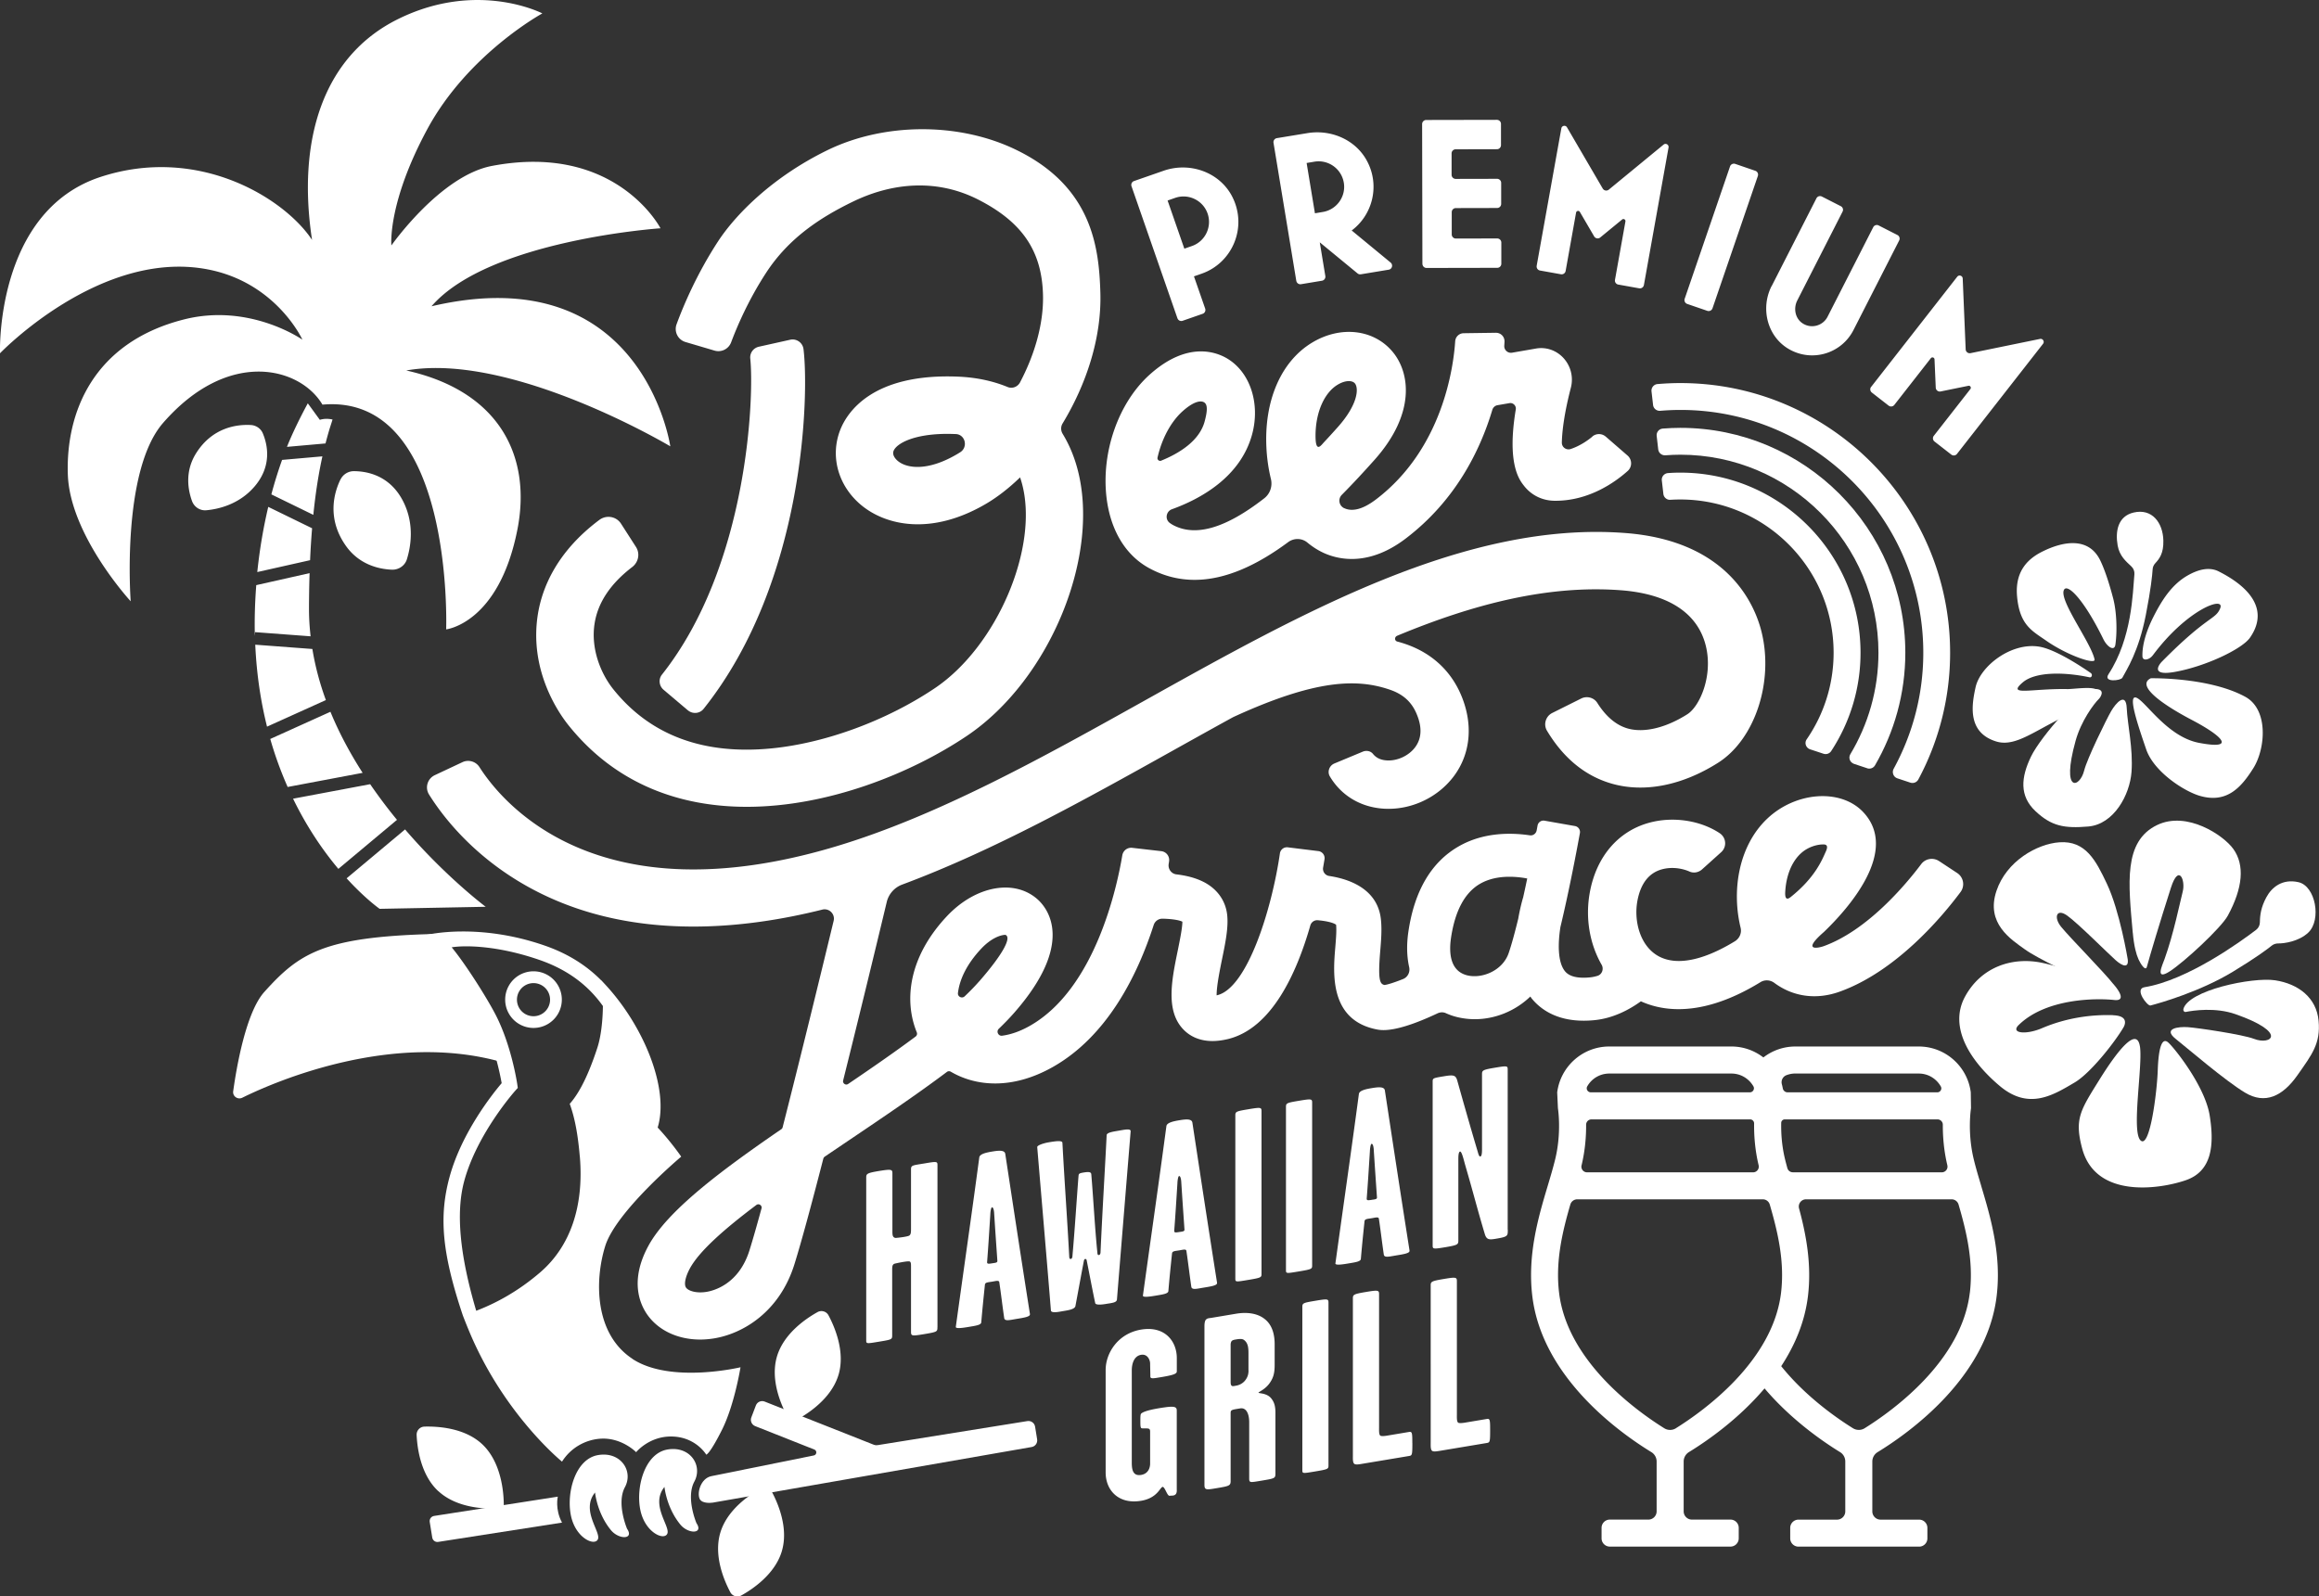 <svg id="_レイヤー_2" data-name="レイヤー 2" xmlns="http://www.w3.org/2000/svg" viewBox="0 0 508.39 350.07"><rect x="0" y="0" width="508.39" height="350.07" fill="#333333" stroke="none"/><defs><style>.cls-1{fill:#fff}</style></defs><g id="FV"><path class="cls-1" d="M258.13 69.8l-10.07-28.96c-.16-.47.08-.98.55-1.14l6.49-2.26c5.77-2.01 12.37.33 15.1 5.8 3.3 6.62-.03 14.44-6.79 16.78l-1.66.58 2.46 7.07c.16.47-.08.98-.55 1.14l-4.39 1.53a.892.892 0 01-1.14-.55zm1.51-15.27l1.66-.58c2.91-1.01 4.45-4.21 3.44-7.12-1.01-2.91-4.21-4.45-7.11-3.44l-1.66.58 3.67 10.56zm24.54 7.03l-4.99-30.24c-.08-.49.25-.95.74-1.03l6.7-1.1c5.12-.84 10.43 1.39 12.96 5.93 3.02 5.43 1.36 11.97-3.26 15.42l8.53 7.03c.59.49.34 1.45-.42 1.57l-6.11 1.01a.912.912 0 01-.71-.19l-8.29-6.82 1.22 7.39c.08.49-.25.95-.74 1.03l-4.59.76a.895.895 0 01-1.03-.74zm4.09-14.79l1.73-.29c3.04-.5 5.11-3.39 4.6-6.42a5.596 5.596 0 00-6.42-4.61l-1.73.29 1.82 11.03zm23.56 11.11l-.06-30.67c0-.49.4-.9.89-.9l15.5-.03c.49 0 .9.4.9.89v4.65c0 .49-.39.9-.88.9l-9.06.02c-.49 0-.89.4-.89.9v4.7c0 .49.41.89.91.89l9.06-.02c.49 0 .9.4.9.89v4.61c0 .49-.39.9-.89.9l-9.06.02c-.49 0-.89.4-.89.9v4.89c.01.49.41.89.91.89l9.06-.02c.49 0 .9.4.9.89v4.65c0 .49-.39.9-.88.9l-15.51.03a.9.9 0 01-.9-.89zm25.05.41l5.41-30.15c.11-.61.93-.76 1.24-.22l7.83 13.42c.28.48.92.59 1.34.24l12-9.87c.48-.4 1.2.02 1.09.64l-5.4 30.15a.89.89 0 01-1.04.72l-4.58-.82a.89.89 0 01-.72-1.04l2.29-12.8c.07-.41-.4-.69-.72-.43l-4.8 3.94a.89.89 0 01-1.34-.24l-3.13-5.36c-.21-.36-.75-.26-.83.15l-2.29 12.8a.89.89 0 01-1.04.72l-4.58-.82a.89.89 0 01-.72-1.04zm32.45 7.22l9.94-29.01c.16-.47.67-.72 1.14-.56l4.4 1.51c.47.16.72.67.56 1.14l-9.94 29.01c-.16.47-.67.72-1.14.56l-4.4-1.51a.898.898 0 01-.56-1.14zm19.06-2.76l9.82-19.26c.22-.44.76-.62 1.2-.39l4.14 2.11c.44.22.62.76.39 1.2l-9.93 19.48c-.89 1.75-.45 3.99 1.21 5.04 1.91 1.22 4.42.5 5.43-1.47l10.01-19.63c.22-.44.76-.62 1.2-.39l4.1 2.09c.44.22.62.76.39 1.2l-10.01 19.63c-2.6 5.11-8.89 7.08-13.95 4.31-4.9-2.67-6.54-8.96-4.01-13.94zm21.83 22.07l18.86-24.14c.38-.49 1.17-.24 1.2.39l.65 15.53c.02.55.53.95 1.07.84l15.23-3.12c.61-.13 1.05.58.66 1.07l-18.86 24.14c-.3.39-.87.46-1.26.15l-3.67-2.86a.893.893 0 01-.15-1.26l8.01-10.25c.26-.33-.03-.8-.44-.71l-6.08 1.24a.892.892 0 01-1.07-.84l-.27-6.2a.45.45 0 00-.8-.26l-8.01 10.25c-.3.39-.87.46-1.26.15l-3.67-2.86a.893.893 0 01-.15-1.26zm24.1 175.16c-.62-2.08-1.21-4.04-1.64-5.86-1.42-5.93-.58-11.08-.58-11.12l-.05-3.47c-.72-5.66-5.55-10.05-11.41-10.05H393.6c-2.58 0-5.03.86-7.02 2.4-1.94-1.5-4.37-2.4-7-2.4h-26.79c-5.85 0-10.69 4.4-11.41 10.06l.16 3.46c0 .05.85 5.2-.58 11.13-.44 1.81-1.02 3.78-1.64 5.85-2.01 6.72-4.51 15.09-3.39 24.27 2.17 17.84 19.16 29.93 26.09 34.17.72.44 1.16 1.22 1.16 2.06v10.93c0 1-.81 1.81-1.81 1.81h-8.45c-1 0-1.81.81-1.81 1.81v2.3c0 1 .81 1.81 1.81 1.81h26.45c1 0 1.81-.81 1.81-1.81v-2.3c0-1-.81-1.81-1.81-1.81h-8.45c-1 0-1.81-.81-1.81-1.81v-10.93c0-.84.44-1.62 1.15-2.06 3.84-2.35 10.79-7.13 16.58-13.97 5.8 6.84 12.73 11.62 16.55 13.97.72.44 1.15 1.21 1.15 2.06v10.94c0 1-.81 1.81-1.81 1.81h-8.45c-1 0-1.81.81-1.81 1.81v2.3c0 1 .81 1.81 1.81 1.81h26.45c1 0 1.81-.81 1.81-1.81v-2.3c0-1-.81-1.81-1.81-1.81h-8.45c-1 0-1.81-.81-1.81-1.81v-10.93c0-.84.44-1.62 1.16-2.06 6.93-4.24 23.92-16.33 26.09-34.17 1.12-9.18-1.39-17.54-3.4-24.27zm-87.59-4.47c.8-3.35 1.01-6.47.99-8.87 0-.65.52-1.18 1.18-1.18h34.77c.49 0 .89.4.88.9-.03 2.43.15 5.66.99 9.15v.02c.19.78-.4 1.54-1.21 1.54h-36.4c-.81 0-1.4-.75-1.21-1.54v-.02zm46.3 1.55c-.56 0-1.04-.37-1.19-.91-.19-.69-.37-1.37-.53-2.03-.73-3.03-.86-5.85-.82-7.89 0-.43.36-.77.79-.77h33.46c.66 0 1.19.53 1.18 1.19-.01 2.39.19 5.51.99 8.86v.02c.19.78-.4 1.54-1.21 1.54h-32.68zm27.62-21.65c2.07 0 3.87 1.14 4.83 2.83.33.58-.11 1.29-.77 1.29h-32.82c-.51 0-.95-.36-1.05-.86-.06-.32-.14-.66-.2-.89-.24-.83.19-1.7.99-2.01.62-.24 1.29-.37 1.98-.37h27.04zm-67.86 0h26.79c2.07 0 3.86 1.14 4.82 2.81.33.58-.11 1.31-.78 1.31h-34.87c-.67 0-1.12-.73-.78-1.31a5.537 5.537 0 014.82-2.81zm14.62 77.78c-.78.49-1.78.49-2.56 0-6.29-3.93-21.23-14.74-23.05-29.66-.85-6.97.75-13.5 2.46-19.4.2-.68.82-1.14 1.52-1.14h40.68c.71 0 1.32.47 1.52 1.14 1.72 5.9 3.31 12.43 2.47 19.4-1.82 14.92-16.76 25.73-23.05 29.66zm64.42-29.66c-1.82 14.92-16.76 25.73-23.05 29.66-.78.49-1.78.48-2.56 0-3.72-2.32-10.46-7.04-15.73-13.61 2.93-4.47 5.16-9.6 5.86-15.33.85-7.02-.41-13.57-1.95-19.27-.27-1 .49-1.99 1.53-1.99h31.92c.71 0 1.32.47 1.52 1.14 1.72 5.9 3.31 12.43 2.47 19.4zM150.81 155.77l-5.34-4.52c-.98-.83-1.16-2.3-.36-3.31 18.98-23.97 20.23-61.21 19.37-69.31-.13-1.22.68-2.33 1.88-2.6l6.87-1.53c1.39-.31 2.74.64 2.92 2.05 1.2 9.6.48 50.84-21.91 78.9-.84 1.05-2.4 1.18-3.43.31zm198.3-60.04c-1.09.9-2.76 2.06-4.77 2.73-.96.32-1.96-.39-1.94-1.41.05-2.55.56-6.57 1.97-12 .61-2.34 0-4.79-1.63-6.56-1.55-1.68-3.8-2.45-6.01-2.06l-5.24.91c-.94.16-1.78-.6-1.71-1.55.02-.3.04-.57.05-.82.06-1.12-.79-2.01-1.91-2-2.01.03-5.1.07-7.04.1-.99.01-1.79.77-1.86 1.76-.37 5.61-2.72 23.55-17.36 34.68-2.79 2.12-5.13 2.77-6.97 1.92h-.02a1.813 1.813 0 01-.51-2.92c2.49-2.51 4.89-5.11 7.18-7.68 9.02-10.12 7.79-19.06 4-23.64-4.12-4.98-11.38-5.84-17.64-2.09-6.85 4.1-10.61 12.76-10.06 23.17.12 2.35.46 4.62.98 6.76.38 1.57-.17 3.23-1.45 4.23-8.48 6.6-15.1 8.52-20.05 5.85-.25-.14-.49-.3-.73-.48-1.04-.83-.73-2.5.52-2.96 6.2-2.24 15.09-7.03 17.61-16.51 1.77-6.68-.44-13.46-5.38-16.48-2.36-1.45-8.76-4.01-17.09 3.46-6.85 6.14-10.65 16.98-9.47 26.96.86 7.2 4.2 12.71 9.41 15.52 3.26 1.76 6.57 2.53 9.9 2.53 6.9 0 13.86-3.34 20.51-8.27 1.26-.93 3-.91 4.21.09 1.1.92 2.28 1.67 3.52 2.25 3.23 1.49 9.88 3.08 18.03-3.12 10.87-8.27 16.29-19.19 19-28.23.16-.53.6-.93 1.15-1.02l2.6-.45c.81-.14 1.52.57 1.39 1.38-1.97 11.84.74 15.38 1.74 16.67 1.64 2.14 4.06 3.34 6.79 3.36h.18c7.4 0 13.09-4.09 15.83-6.54 1.01-.9.98-2.49-.04-3.38l-4.78-4.15a2.27 2.27 0 00-2.94-.02zm-89.84-5.56c2.21-1.98 3.78-2.41 4.62-1.99s.88 1.7.21 4.21c-1.16 4.36-5.71 7.07-9.55 8.63-.43.17-.89-.22-.79-.67.92-4.06 2.88-7.83 5.51-10.18zm29.13 5.4c0-5.21 1.97-9.49 4.85-11.21.93-.56 1.78-.79 2.45-.79.61 0 1.07.19 1.33.5.89 1.08.67 4.63-3.74 9.58-1.03 1.15-2.04 2.27-3.04 3.33-.59.63-1.85 2.53-1.85-1.41z"/><path class="cls-1" d="M429.09 191.45l-3.99-2.63c-1.28-.84-3-.56-3.92.67-3.38 4.49-11.79 14.56-21.44 18.01-.7.25-5.12 1.43.13-3.15 5.28-5.07 16.67-17.78 8.56-26.31-4.89-5.14-14.68-4.47-20.96 1.44-6.36 5.99-7.86 15.82-5.88 23.96.28 1.15-.24 2.34-1.25 2.96-6.86 4.2-12.74 5.44-16.7 3.3-4.15-2.25-5.49-7.83-4.67-12.19.71-3.77 2.51-6.08 5.33-6.87 2.3-.64 4.61-.18 6.07.47.93.42 2.01.21 2.77-.47l4.19-3.77c1.29-1.16 1.12-3.2-.32-4.16-4.19-2.79-10.23-3.76-15.56-2.27-6.73 1.88-11.43 7.39-12.89 15.1-1.08 5.72-.06 11.43 2.56 16.01.53.93.1 2.13-.92 2.44-.5.15-1.01.26-1.52.32-2.76.29-4.64-.16-5.59-1.33-1.65-2.03-1.55-6.24-1-9.72 1.92-7.97 3.65-17.19 4.27-20.58.13-.72-.35-1.41-1.07-1.54l-6.69-1.18c-.71-.13-1.39.35-1.52 1.05-.06.31-.12.67-.2 1.08-.13.7-.79 1.19-1.5 1.08-4.4-.65-10.29-.61-15.57 2.41-6.01 3.44-9.73 9.74-11.05 18.71-.44 2.98-.33 5.56.17 7.79.24 1.09-.31 2.2-1.35 2.61-1.78.71-3.31 1.21-4.06 1.3-.96-.22-1.49-.87-.94-7.39.2-2.39.41-4.87.13-7.19-.7-5.75-5.64-8.47-11.33-9.33-.88-.13-1.47-.97-1.32-1.84.12-.67.22-1.28.31-1.82.14-.87-.47-1.68-1.34-1.79-1.85-.23-4.88-.6-6.71-.83-.85-.1-1.61.49-1.73 1.34-1.75 12.1-7.1 29.44-13.71 31.08-.06.01-.11.03-.16.04-.03-2.01.74-5.73 1.18-7.91.75-3.63 1.45-7.07 1.12-9.83-.3-2.48-1.54-4.61-3.58-6.15-2.08-1.57-4.84-2.32-7.54-2.64-1.12-.13-1.88-1.2-1.69-2.31.03-.18.06-.35.08-.52.18-1.11-.6-2.14-1.72-2.26-1.84-.21-4.56-.52-6.36-.73-1.05-.12-1.99.6-2.17 1.64-1.11 6.67-5.87 29.37-20.42 37.48-2.04 1.14-4.05 1.83-5.93 2.08-.84.11-1.34-.93-.73-1.52 1.27-1.22 2.42-2.41 3.45-3.59 13.29-15.2 7.27-22.78 5.11-24.74-5.07-4.6-13.62-3.05-19.9 3.61-8.45 8.97-9.48 18.52-6.64 25.49.14.34.04.71-.25.93-4.56 3.4-9.63 6.9-14.79 10.4-.54.37-1.25-.13-1.1-.76 3.71-14.86 7.35-29.92 9.56-39.14a5.43 5.43 0 013.42-3.83c20.1-7.49 40.02-18.61 59.39-29.42 4.41-2.46 8.78-4.9 13.12-7.28 18.24-8.39 27.28-8.46 34.4-6.01 2.85.98 4.7 2.64 5.8 5.22 1.27 2.95 1.17 5.44-.3 7.4-1.48 1.97-4.18 3.14-6.58 2.84-1.14-.14-2.02-.6-2.66-1.4-.53-.65-1.46-.81-2.24-.48l-6.22 2.59c-1.1.46-1.6 1.8-.99 2.83 2.31 3.89 6.14 6.4 10.78 6.98.7.09 1.39.13 2.09.13 5.49 0 10.93-2.66 14.28-7.11 3.76-5 4.33-11.54 1.57-17.96-2.28-5.29-6.45-9.11-12.09-11.05-.6-.21-1.2-.39-1.82-.55-.66-.17-.69-1.01-.03-1.29 16.77-6.97 33.09-11.16 48.99-9.97 10.41.78 16.85 4.98 18.64 12.13 1.65 6.59-1.3 13.33-4.05 15.07-4.7 2.98-9.44 4.11-13 3.13-2.56-.71-4.81-2.6-6.72-5.62-.75-1.19-2.3-1.59-3.55-.96l-6.33 3.16c-1.44.72-1.98 2.52-1.16 3.89 3.66 6.1 8.49 10.02 14.38 11.66 7.09 1.97 15.3.33 23.12-4.62 8.09-5.12 12.27-17.76 9.53-28.76-1.48-5.94-7.37-19.94-29.91-21.63-34.82-2.64-70.6 17.35-105.21 36.68-22.32 12.46-45.4 25.35-67.92 32.08-52.2 15.61-72.95-9.49-78.02-17.43a2.947 2.947 0 00-3.75-1.07l-6.04 2.84c-1.6.75-2.2 2.73-1.27 4.23 2.62 4.21 8.6 12.24 19.21 18.78 12.23 7.54 25.76 10.19 38.76 10.19 10.01 0 19.71-1.58 28.26-3.72 1.49-.37 2.84.97 2.48 2.46-2.98 12.33-7.29 30.01-11.19 45.3-.04.15-.13.29-.26.38-13.44 9.22-25.02 17.92-29.19 25.64-4.09 7.57-1.87 12.7-.18 15.09 2.45 3.45 6.72 5.41 11.56 5.41.96 0 1.95-.08 2.95-.24 6.43-1.02 14.46-5.83 17.71-16.27 1.56-5 3.83-13.43 6.33-23.14.05-.19.16-.35.32-.46 1.81-1.23 3.63-2.45 5.41-3.66 7.34-4.95 14.82-10 21.37-14.92.25-.19.59-.2.86-.04 5.57 3.26 13.48 3.91 22.18-.94 12.17-6.79 18.79-20.36 22.29-31.23.27-.83 1.03-1.4 1.91-1.39 1.92.04 3.6.27 4.38.66 0 1.38-.58 4.17-1 6.26-1.37 6.66-2.78 13.54 1.46 17.61 1.19 1.14 3.14 2.3 6.14 2.3 1.02 0 2.17-.14 3.45-.45 9.51-2.36 14.98-14.33 18-24.9.21-.72.88-1.2 1.63-1.14 1.85.16 3.42.52 4.02.99.13 1.31-.03 3.18-.18 4.99-.47 5.61-1.35 16.04 9.28 18 .39.07.82.11 1.28.11 2.71 0 6.69-1.24 11.85-3.67.57-.27 1.24-.31 1.81-.05.84.38 1.7.68 2.56.88 1.26.3 2.54.45 3.8.45 4.54 0 8.96-1.86 12.18-4.97.1.13.18.28.28.4 1.88 2.32 5.35 4.9 11.43 4.9.77 0 1.59-.04 2.45-.13 4.13-.43 7.63-2.35 10.08-4.12 2.1.95 4.84 1.72 8.25 1.72 4.72 0 10.7-1.46 17.98-5.93.94-.57 2.13-.49 3.01.16 4.06 3.02 9.15 3.79 14.32 1.94 12.51-4.48 22.58-16.57 26.52-21.86a2.9 2.9 0 00-.74-4.16zM166.94 265c-1.01 3.7-1.9 6.83-2.63 9.16-2.32 7.45-7.83 8.87-9.46 9.13-2.21.35-3.95-.22-4.45-.94-.49-.7-.16-2.35.84-4.2 2.05-3.8 7.63-8.7 14.58-13.92.55-.41 1.31.11 1.13.77zm47.7-49.78c-.92 1.05-1.98 2.14-3.16 3.26-.59.56-1.57.08-1.47-.73.35-2.94 1.91-6.34 5.15-9.77 2.25-2.38 4.34-2.98 5.24-2.98h.02c1.4.55-.52 4.21-5.77 10.22zm119.32-18.58c-.22.71-.71 2.47-1.11 4.78-.7 2.87-1.41 5.52-2.09 7.53-1.3 3.88-5.82 5.71-9.05 4.94-3.85-.92-4.08-4.98-3.61-8.21.88-5.95 3.02-9.94 6.37-11.88 2.01-1.16 4.3-1.54 6.44-1.54 1.41 0 2.75.16 3.9.38-.27 1.31-.56 2.66-.86 4zm58.58.09c-1.17.94-1.21-.37-1.17-1.1.17-3.27 1.23-6.43 3.37-8.44 1.59-1.5 3.64-2.02 4.94-2.02.39 0 1.3 0 .61 1.52-.83 1.84-2.34 5.73-7.75 10.04z"/><path class="cls-1" d="M205.51 290.99c0 1.02 0 1.07-2.84 1.55-2.84.47-2.95.44-2.95-.58v-14.21c0-.64 0-1.18-.48-1.15-.64-.05-3 .45-3.22.54-.43.23-.43.72-.43 1.41v14.32c0 .86-.16.89-2.95 1.35-2.63.44-2.74.46-2.74-.29v-35.72c0-.8.16-.99 2.74-1.42 2.84-.47 3-.34 3 .52v12.55c0 .91 0 1.5.7 1.6.48-.03 2.36-.23 2.95-.49.43-.23.43-.82.43-1.63v-12.92c0-.91.32-.86 2.9-1.29 2.73-.46 2.9-.48 2.9.37V291zm20.27-2.8c.11.57-1.5.79-2.95 1.03-1.55.26-2.57.54-2.68-.2-.43-2.93-.64-4.93-1.07-7.81-.05-.53-.7-.31-1.55-.17-1.02.17-1.56.15-1.61.7-.32 3.06-.53 5.08-.8 8.23-.05.6-1.23.74-2.95 1.03-.8.13-2.68.45-2.63-.04 1.98-14.33 3.38-23.95 5.15-37.17.11-.77 1.61-1.07 2.79-1.27 1.34-.22 2.73-.4 2.9.48 2.04 13.39 3.27 21.55 5.42 35.19zm-7.13-11.73c-.27-3.92-.43-6.15-.7-10.34 0-.27-.11-1.43-.48-1.37-.27.05-.37 1.4-.37 1.62-.27 4.23-.43 6.94-.7 10.41 0 .38.27.38 1.07.25.7-.12 1.23-.1 1.18-.57zm29.22-28.38c-.7 8.54-2.2 26.91-3 36.86-.05.71-1.07.77-2.47 1-.7.12-2.2.31-2.3-.2-.7-3.32-1.18-5.92-1.82-9.13-.05-.21-.05-.58-.38-.53-.27.04-.27.42-.32.59-.64 3.33-1.13 6.09-1.82 9.74-.16.72-1.66.92-2.74 1.1-.7.12-2.57.54-2.63-.15-.75-9.31-1.88-22.48-3-35.8-.05-.42 1.45-.89 2.52-1.07 1.61-.27 2.95-.44 3 .09.54 9.88 1.02 16.08 1.5 25.01 0 .16.05.53.32.48.32-.05.38-.44.38-.65.48-5.28.96-12.86 1.33-17.53.05-.49.11-.61 1.08-.77 1.07-.18 1.66-.17 1.72.36.43 4.97.8 12.03 1.34 17.25 0 .16.05.53.32.48.32-.05.37-.44.37-.65.43-9.56.96-17.97 1.34-25.64.05-.55 1.23-.74 2.47-.95 1.45-.24 2.84-.58 2.79.12zm18.93 33.25c.11.57-1.5.79-2.95 1.03-1.55.26-2.57.54-2.68-.2-.43-2.93-.64-4.93-1.07-7.81-.05-.53-.7-.31-1.55-.17-1.02.17-1.56.15-1.61.7-.32 3.06-.53 5.08-.8 8.23-.05.6-1.23.74-2.95 1.03-.8.13-2.68.45-2.63-.04 1.98-14.33 3.38-23.95 5.15-37.17.11-.77 1.61-1.07 2.79-1.27 1.34-.22 2.73-.4 2.9.48 2.04 13.39 3.27 21.55 5.42 35.19zm-7.13-11.73c-.27-3.92-.43-6.15-.7-10.34 0-.27-.11-1.43-.48-1.37-.27.04-.37 1.4-.37 1.62-.27 4.23-.43 6.94-.7 10.41 0 .38.27.38 1.07.25.7-.12 1.23-.1 1.18-.57zm16.89 9.72c0 .8-.05.87-3 1.36-2.63.44-2.74.46-2.74-.29v-35.82c0-.8.22-.89 2.74-1.31 2.84-.48 3-.45 3 .41v35.66zm11.1-1.86c0 .8-.05.87-3 1.36-2.63.44-2.74.46-2.74-.29v-35.82c0-.8.22-.89 2.74-1.31 2.84-.48 3-.45 3 .41v35.66zm21.34-3.19c.11.57-1.5.79-2.95 1.03-1.55.26-2.57.54-2.68-.19-.43-2.93-.64-4.93-1.07-7.81-.05-.53-.7-.31-1.55-.17-1.02.17-1.56.15-1.61.7-.32 3.06-.53 5.08-.8 8.23-.05.6-1.23.74-2.95 1.03-.8.13-2.68.45-2.63-.04 1.98-14.33 3.38-23.95 5.15-37.17.11-.77 1.61-1.07 2.79-1.27 1.34-.22 2.73-.4 2.9.48 2.04 13.39 3.27 21.55 5.42 35.19zm-7.13-11.73c-.27-3.92-.43-6.15-.7-10.34 0-.27-.11-1.43-.48-1.37-.27.04-.37 1.4-.37 1.62-.27 4.23-.43 6.94-.7 10.41 0 .38.27.38 1.07.25.7-.12 1.23-.1 1.18-.57zm28.68 7.11c0 1.39.05 1.55-2.68 2-1.39.23-1.98.22-2.36-1.05-1.77-5.92-2.41-8.66-4.29-15.1-.32-1.13-.75-3.04-1.13-2.98-.38.06-.38 1.19-.38 1.89v17.64c0 .86-.16.99-2.95 1.46-2.68.45-2.68.34-2.68-.46v-35.88c0-.75.11-.77 2.47-1.16 2.31-.39 2.63-.22 3 1.21 1.18 4.2 2.73 9.68 4.34 15.09.16.51.32 1.34.64 1.29.37-.06.37-1.08.37-1.67v-16.36c0-.86.16-.99 2.84-1.44 2.74-.46 2.79-.41 2.79.45v35.07zm-72.56 57.07c0 .27 0 .86-.43 1.09-.32.21-.75.13-1.13.19-.54.09-.97-1.77-1.5-1.95-.59-.06-1.07 2.43-4.77 3.05-4.99.83-7.77-2.35-7.77-6.21v-22.47c0-3.7 2.68-8.01 7.77-8.86 5.2-.87 7.83 2.55 7.83 6.25v2.9c0 .48-.48.78-3.22 1.24-1.88.31-2.58.48-2.58-.11 0-.75-.05-2.3-.05-2.83 0-.75-.54-2.16-1.98-1.92-1.61.27-2.04 2.06-2.04 3.4v20.22c0 1.39.16 3.03 2.04 2.72 1.72-.29 1.98-1.78 1.98-2.48v-7.03c0-.48-.16-.62-.48-.67-.54-.07-1.18.04-1.45-.08-.21-.18-.21-.72-.21-1.57 0-.91 0-1.5.21-1.65.7-.6 3.06-1.05 5.2-1.35 2.15-.3 2.57-.05 2.57.7v17.43zm21.61-3.4c0 .86-.38.92-2.95 1.35-2.57.43-2.79.52-2.79-.45v-12.33c0-1.88-.64-3.27-1.98-3.05-1.88.31-2.09.3-2.09 1.05v14.91c0 1.02-.43 1.09-3.11 1.54-2.2.37-2.63.44-2.63-.74v-34.7c0-.54.05-1.08.22-1.38.32-.48.7-.44 1.39-.55l5.31-.89c2.31-.39 4.66-.14 6.27 1.15 1.61 1.23 2.2 3.28 2.2 5.53v4.56c0 1.56-.21 2.61-.91 3.69-.97 1.61-2.63 2.21-2.63 2.37 0 .21 1.72.03 2.74 1.2.7.85.97 1.72.97 3.22v13.51zm-5.9-22.82v-3.65c0-1.13-.05-2.14-.75-2.82-.38-.37-.7-.53-1.93-.32-.48.08-.86.14-1.07.45-.11.23-.16.46-.16.72v7.99c0 .48 0 .86.27 1.03.22.12.54.02.97-.05.48-.08 1.34-.38 1.93-1.13.7-.87.75-1.68.75-2.22zm17.54 20.82c0 .8-.05.87-3 1.36-2.63.44-2.73.46-2.73-.29v-35.82c0-.8.21-.89 2.73-1.31 2.84-.48 3-.45 3 .41v35.66zm18.39-4.9c0 2.57-.05 2.74-.7 2.85l-10.3 1.72c-.75.13-1.5.25-1.77-.03-.32-.32-.27-1.14-.27-1.83v-34.48c0-.75.27-.9 2.68-1.31 2.73-.46 3.06-.46 3.06.4v29.28c0 .7-.05 1.62.32 1.82.27.12.91.06 1.45-.03l4.77-.8c.7-.12.75.14.75 2.4zm17.05-2.85c0 2.57-.05 2.74-.7 2.85l-10.29 1.72c-.75.12-1.5.25-1.77-.03-.32-.32-.27-1.14-.27-1.83V281.8c0-.75.27-.9 2.68-1.31 2.73-.46 3.06-.46 3.06.4v29.28c0 .7-.05 1.62.32 1.82.27.12.91.06 1.45-.03l4.77-.8c.7-.12.75.14.75 2.39zm73.08-148.29c.62.21 1.32-.02 1.68-.57a39.232 39.232 0 006.44-21.58c0-21.78-17.72-39.49-39.49-39.49-.91 0-1.81.03-2.71.1-.84.06-1.46.79-1.36 1.62l.34 2.96c.09.76.76 1.33 1.52 1.28.73-.05 1.46-.07 2.2-.07 18.53 0 33.6 15.07 33.6 33.6 0 7.04-2.18 13.58-5.9 18.99-.55.79-.17 1.88.74 2.19l2.93.97z"/><path class="cls-1" d="M409.33 168.47c.65.22 1.38-.05 1.72-.64 4.22-7.27 6.65-15.7 6.65-24.7 0-27.19-22.12-49.31-49.31-49.31-1.31 0-2.61.06-3.89.16-.81.07-1.41.81-1.31 1.62l.34 2.96c.09.78.79 1.34 1.58 1.28 1.08-.08 2.18-.13 3.28-.13 23.94 0 43.42 19.48 43.42 43.42 0 8.14-2.26 15.75-6.17 22.27-.47.79-.07 1.81.8 2.1l2.89.96z"/><path class="cls-1" d="M418.8 171.62c.67.22 1.41-.06 1.75-.69a58.702 58.702 0 006.97-27.8c0-32.6-26.53-59.13-59.13-59.13-1.7 0-3.37.08-5.03.22-.81.07-1.4.81-1.3 1.62l.34 2.97c.09.78.79 1.34 1.58 1.27 1.46-.12 2.93-.19 4.42-.19 29.36 0 53.24 23.88 53.24 53.24 0 9.21-2.36 17.87-6.49 25.44-.44.8-.06 1.81.8 2.1l2.86.95zM110.02 232.9s-5-18.27-15.28-28.08c-23.79.65-29.13 4.17-36.79 12.69-4.03 4.49-6.09 16.47-6.83 21.8-.15 1.09 1 1.89 2 1.4 7.54-3.73 33.04-14.59 56.9-7.81zm27.46 102.36s-2.4-5.58-.48-9.15c1.92-3.57-.97-7.9-5.92-7.03-4.95.87-6.93 8.2-5.93 13.2s5.24 6.85 5.93 5.24-3.8-6.33-.63-10.24c0 0 .43 4.55 3.49 8.26 1.72 2.09 5.1 2.07 3.55-.28zm15.22-1.22s-2.4-5.58-.48-9.15-.97-7.9-5.92-7.03-6.93 8.2-5.93 13.2 5.24 6.85 5.93 5.24c.68-1.61-3.8-6.33-.63-10.24 0 0 .43 4.55 3.49 8.26 1.72 2.09 5.1 2.07 3.55-.28z"/><path class="cls-1" d="M153.52 328.89c.49.68 1.93.74 2.74.61l69.89-12.19c.81-.13 1.35-.89 1.22-1.69l-.45-2.78c-.13-.81-.89-1.35-1.69-1.22l-32.86 5.28c-.26.04-.53.01-.78-.08l-23.96-9.48c-.77-.3-1.63.08-1.92.85l-1 2.63c-.29.75.09 1.6.84 1.9l12.98 5.14c.64.25.54 1.19-.14 1.3l-22.42 4.53c-2.47.49-3.32 4.01-2.45 5.22zm-31.23-.7l-27.13 4.23c-.63.1-1.06.69-.95 1.32l.55 3.42c.1.63.69 1.06 1.32.95l27.13-4.23c-1.6-2.98-.92-5.7-.92-5.7z"/><path class="cls-1" d="M183.84 301.44c1.48-5.05-.85-10.46-2.21-13.01a1.75 1.75 0 00-2.4-.71c-2.52 1.4-7.41 4.69-8.9 9.74-2.03 6.91 3.08 14.49 3.08 14.49s8.4-3.61 10.43-10.52zm-87.75 25.53c5.27 4.9 14.34 3.72 14.34 3.72s.52-9.13-4.75-14.03c-3.86-3.58-9.74-3.91-12.63-3.83-.99.03-1.75.85-1.71 1.84.13 2.88.89 8.73 4.74 12.31zm75.32 13.14c2.03-6.91-3.08-14.49-3.08-14.49s-8.4 3.61-10.43 10.52c-1.48 5.05.85 10.46 2.21 13.01a1.75 1.75 0 002.4.71c2.52-1.4 7.41-4.69 8.9-9.74zm-32.74-42.13c-8.35-5.47-8.35-17.19-5.98-24.77 2.37-7.58 16.65-19.58 16.65-19.58s-2.18-3.2-5.16-6.38c2.58-8.43-2.98-22.22-11.57-31.44l-.02-.02c-.27-.29-.54-.59-.81-.87v.03c-2.75-2.77-6.65-5.62-12.33-7.59-14.68-5.11-25.81-2.37-25.81-2.37s9.6 14.22 12.14 19.21c2.57 5.06 3.83 11.22 4.2 13.32-1.98 2.33-8.78 10.84-11.43 20.59-2.35 8.66-1.67 16.65 2.92 30.35.54 1.41 1.12 2.85 1.77 4.37 7.67 17.75 19.97 27.68 19.97 27.68 1.97-3.11 5.15-4.74 8.17-5.01 4.8-.44 8.08 2.94 8.08 2.94s2.77-3.44 7.63-3.44c5.41 0 7.74 3.98 7.74 3.98s.72-.01 3.45-5.45c2.73-5.44 4.06-13.71 4.06-13.71s-15.32 3.65-23.67-1.82zm-11.55-44.34c.91 10.92-2.1 19.69-8.7 25.37-4.79 4.12-9.63 6.74-14.02 8.42-3.62-12.22-4.49-21.57-2.63-28.45 2.83-10.44 11.14-19.75 11.22-19.84l.52-.58-.11-.78c-.05-.34-1.26-8.42-4.66-15.09-1.98-3.89-6.82-11.49-9.72-14.96 2.92-.48 10.12-.41 19.32 2.79 7.44 2.59 11.44 6.73 13.83 10.08-.03 3.18-.41 6.69-1.21 9.14-2.45 7.51-4.61 10.66-6.06 12.31.75 2.11 1.68 5.28 2.21 11.61zM85.82 53.8s10.7-15.27 22.04-17.42c27.21-5.16 36.94 13.68 36.94 13.68s-37.62 2.54-50.2 17.1c46.35-10.85 52.35 30.71 52.35 30.71s-34.77-20.74-57.89-16.63c20.91 4.65 27.4 19.3 24.39 34.77-4.04 20.73-15.64 22-15.64 22s1.86-51.85-27.12-49.28c-4.85-8.2-20.57-12.45-34.92 3.99-9.27 10.61-7.12 39.13-7.12 39.13s-13.34-14.48-13.78-27.82c-.44-13.34 5.36-28.9 25.49-33.99 14.43-3.64 25.94 4.45 25.94 4.45s-5.7-12.53-20.77-15.42C21.99 54.54 0 77.47 0 77.47s-1.1-31.11 22.07-38.68c21.49-7.03 40.33 4.71 46.34 13.82-3.3-21.7 2.26-40.25 18.9-48.45 17.42-8.58 31.59-1.22 31.59-1.22s-16.31 8.88-25.22 25.38C84.91 44.56 85.8 53.8 85.8 53.8z"/><path class="cls-1" d="M74.64 105.17a3.249 3.249 0 012.91-1.85c2.79 0 7.93.84 10.86 6.67 2.5 4.98 1.64 9.91.79 12.65-.44 1.43-1.83 2.35-3.33 2.28-2.72-.12-7.09-1.04-10.05-5.24-4.28-6.06-2.52-11.78-1.19-14.52zM55 93.2c1.15.07 2.18.77 2.62 1.83 1 2.39 2.11 7.09-1.84 11.68-3.37 3.91-7.9 4.94-10.55 5.18-1.39.13-2.67-.73-3.14-2.03-.86-2.37-1.63-6.44.9-10.47 3.66-5.82 9.19-6.35 12.01-6.19zm16.44 60.31c-1.32-3.6-2.33-7.35-2.96-11.2l-12.52-.94c.3 6.59 1.23 12.57 2.58 17.97l12.91-5.83zm8.06 15.96c-2.67-4.15-5.11-8.64-7.06-13.39l-13.19 5.96c1.09 3.83 2.4 7.32 3.81 10.53l16.44-3.1zm-11.41-29.94c-.21-1.92-.35-3.85-.35-5.82 0-2.84.05-5.5.13-8.03l-11.69 2.63c-.3 3.87-.4 7.59-.31 11.13l.06-.82 12.16.91zm.6-26.63c.53-5.22 1.24-9.44 1.99-12.83l-8.84.78c-.81 2.27-1.61 4.79-2.35 7.56l9.2 4.49zm20.11 68.98L75.99 192.6c4.13 4.53 7.24 6.69 7.24 6.69l23.25-.45s-8.59-6.4-17.68-16.96zm-20.82-59.04c.11-2.49.26-4.83.44-7l-9.61-4.69c-1 4.24-1.85 8.96-2.4 14.23v.06l11.57-2.6zm19.05 56.94c-1.99-2.42-3.97-5.04-5.88-7.82l-16.9 3.18c3.15 6.48 6.73 11.58 9.93 15.39l12.85-10.75zM70.12 92.07l-2.64-3.63c-1.1 2.01-3.19 6.07-4.57 9.55l8.45-.75c.95-3.6 1.09-3.73 1.54-5.25-.57-.12-1.59-.29-2.78.07zm399.01 137.36c.67 4.18-1.92 18.69.14 20.64 2.06 1.95 3.62-10.74 3.77-15.37.11-3.25.55-7.45 2.2-6.18 1.11.85 8.11 9.47 9.18 16.06 1.07 6.59.46 12.24-5.2 14.21-5.66 1.97-19.82 4.15-22.76-6.98-1.71-6.46-.39-8.33 3.78-15.03 4.33-6.96 8.22-11.52 8.88-7.35zm-5.85-6.8c3.22.11 2.7 1.89 2.24 2.67-1.94 3.29-7.22 10.02-10.7 12.07-4.65 2.74-10.01 6.15-16.41.77-6.4-5.38-11.26-12.82-7.65-19.54 3.62-6.72 10.64-8.88 17.16-7.42 6.52 1.46 15.55 4.8 15.55 4.8s3.26 3.65.02 3.3c-3.86-.42-14.91-.42-20.95 5.5-1.82 1.79 1.55 2.21 5.15.67 6.6-2.81 12.64-2.94 15.58-2.84z"/><path class="cls-1" d="M463.47 215.99c-2.22-2.86-9.45-10.12-11.6-12.74-1.7-2.07-1.05-4.17 1.33-2.47 2.38 1.7 9.01 8.36 10.62 9.78 1.61 1.42 2.88 1.71 2.64-.2 0 0-1.73-10.58-4.59-16.61-2.39-5.04-4.62-9.45-10.38-9.05-4.9.34-11.62 4.12-13.81 10.66-2.39 7.12 3.17 10.62 6.23 12.82 3.06 2.2 10.63 5.5 13.88 7.5m9.77-11.15c-.95-10.75-2.11-20.03 5.35-23.62 6.56-3.15 14.57 2.27 16.7 5.25 2.54 3.55 2.08 8.57-1.21 14.63-1.44 2.65-9.55 10.18-12.76 12.23-3.27 2.09-1.61-1.33-1.1-2.74 1.98-5.51 3.35-12.33 3.98-14.79.63-2.45-.87-6.19-2.59-.83-2.5 7.79-4.6 14.87-5.28 17.36-.29 1.04-1.39-.68-1.83-1.66-.5-1.11-.99-2.9-1.25-5.83zm11.1 16.82c-.07.32.2.61.52.55 1.62-.32 6.47-1.06 10.88.48 11.64 4.08 7.82 6.87 4.1 5.43-2.51-.97-12.33-2.41-14.48-2.57-2.15-.16-5.55.3-2.73 2.55s10.79 9.12 15.2 11.79 8.28.81 11.51-3.8c3.24-4.61 5.1-6.97 4.64-11.95-.46-4.98-4.34-8.08-9.54-8.87-4.94-.75-19.16 2.2-20.12 6.38zm-19.05-70.25c2.06.17.77 1.93.54 2.14-1.12 1.1-3.91 4.82-5.13 9.24-3.23 11.66.96 10.28 1.89 6.48.63-2.57 4.87-11.22 5.92-13.03 1.05-1.81 3.25-4.24 3.41-.66s1.42 8.89 1.05 13.98-3.89 11.52-9.5 11.99c-5.24.44-8.06-.07-11.58-3.39-3.52-3.32-3.17-7.38-.94-11.98 2.12-4.37 11.36-15.02 14.34-14.78z"/><path class="cls-1" d="M471.43 220.49c2.06-.52 10.87-3.04 18.05-7.39 5.04-3.06 7.53-4.91 8.56-5.75.4-.32.9-.47 1.42-.47 1.25.02 4.52-.41 6.6-2.4 2.91-2.79 1.58-10.17-2.16-11.03-3.52-.81-5.88 1.09-7.08 3.36-1.12 2.11-1.37 3.75-1.39 5.41 0 .67-.31 1.29-.84 1.69-3.29 2.5-14.99 11.03-24.47 12.57-2.28.37.66 4.18 1.32 4.01zm-6.17-71.84c.98-1.84 3.59-5.74 5.17-13.82 1.11-5.68 1.41-8.71 1.49-10.01.03-.51.25-.97.6-1.34.84-.9 1.82-2.12 1.75-4.94-.1-3.95-2.49-7.1-6.52-6.15-3.45.81-4.05 4.1-3.5 7.23.41 2.31 1.82 3.47 3 4.58.48.45.73 1.08.67 1.73-.36 4.04-.51 14-5.67 21.9-1.24 1.9 2.68 1.41 3 .82z"/><path class="cls-1" d="M463.75 141.38c.43-2.95.28-7.25-.48-10.15-.74-2.82-1.72-6.03-2.83-8.33-2.46-5.08-7.87-4.35-12.68-1.96-2.94 1.46-6.04 4.09-5.57 9.74.54 6.39 3.3 7.65 6.41 9.82 4.63 3.23 10.84 5.33 10.59 4.11-.76-3.65-7.63-12.69-6.76-15.14.63-1.78 4.32 1.77 8.68 10.67.86 1.76 2.42 2.73 2.64 1.24zm8.18 2.34c-.7.95-2.22 1.35-2.25.17-.08-2.78 1.1-6.04 2.38-8.57 1.83-3.62 4-7.11 7.52-9.12 2.2-1.26 4.67-1.98 6.8-.91 7.48 3.78 10.86 8.81 6.88 14.54-1.75 2.52-9.88 6.37-16.61 7.53-5.11.88-3.47-1.5-2.67-2.31 10-10.13 11.69-9.1 12.74-11.64 1.17-2.83-7.22.14-14.78 10.31zm-.4 5.01s12.75-.27 20.69 4.06c5.2 2.84 4.41 11.47 1.78 15.65-2.64 4.19-5.8 7.82-11.76 6.07-3.47-1.02-10.06-5.28-11.74-10.2-1.88-5.51-4.16-12.22-2.08-11.29 2.07.93 6.79 8.58 13.69 9.88 8.57 1.62 4.7-1.73-1.6-5.03-6.71-3.52-12.27-7.59-8.97-9.15zm-18.46 2.37c-7.86-.12-13.19 1.58-9.62-1.47 2.79-2.38 9.16-2.28 14.62-1.11.52.11.74-.63.27-.95-3.34-2.31-8.21-5.27-11.29-5.77-6.15-1-12.93 4.28-13.95 8.91-.87 3.94-1.83 9.91 4.52 11.88 3.45 1.07 6.91-1.23 11.93-3.91 3.3-1.76 10.6-5.34 10.41-7-.17-1.43-5.22-.54-6.89-.57zM163.7 176.92c-14.48 0-28.67-4.85-39.13-17.96-2.07-2.6-8.67-12.02-6.63-24.4.93-5.61 4.05-13.52 13.45-20.55 1.54-1.15 3.72-.79 4.76.83l3.27 5.09c.94 1.46.55 3.36-.82 4.41-4.72 3.61-7.49 7.73-8.23 12.27-.95 5.76 1.47 11.26 4.05 14.49 8.07 10.11 19.75 14.48 34.73 13.01 11.82-1.16 25.19-6.09 35.76-13.18 13.75-9.22 23.01-31.16 19.07-45.13-.11-.38-.22-.75-.35-1.12-2.41 2.34-4.92 4.29-7.39 5.75-12.12 7.15-22.2 4.79-27.59.2-4.94-4.21-6.69-10.63-4.45-16.35 1.47-3.77 6.95-12.46 25.8-11.69 4 .16 7.66.94 10.91 2.28 1.03.42 2.19-.04 2.71-1.02 3.18-6.04 5.23-12.89 5.03-19.34-.29-9.51-4.56-15.83-14.19-20.74-8.96-4.57-18.75-3.82-27.59.5-7.05 3.44-13.94 7.92-18.9 15.52-3.95 6.05-6.45 11.97-7.68 15.26a2.982 2.982 0 01-3.65 1.83L150.28 75a2.981 2.981 0 01-1.96-3.88c1.41-3.85 4.34-10.9 9.11-18.21 3.63-5.55 11.55-13.9 23.91-19.95 12.41-6.07 28.84-6.23 41.46-.09 16.61 8.07 18.13 21.32 18.43 31.26.31 10.02-3.13 20.23-8.28 28.73-.43.71-.41 1.58.02 2.28 1.32 2.17 2.37 4.59 3.12 7.25 5.41 19.17-5.88 46.74-24.17 59.01-12.31 8.26-30.48 15.52-48.21 15.52zm44.04-81.78c-7.57 0-11.22 2.17-11.84 3.73-.39.99.58 1.92.89 2.18 1.99 1.7 6.6 2.33 13.03-1.46.23-.14.47-.28.7-.43 1.76-1.13 1.09-3.9-1-3.98h-.06c-.6-.02-1.17-.04-1.73-.04zm-90.78 117.85a6.21 6.21 0 100 12.42 6.21 6.21 0 100-12.42zm0 9.85a3.63 3.63 0 110-7.26 3.63 3.63 0 010 7.26z"/></g></svg>